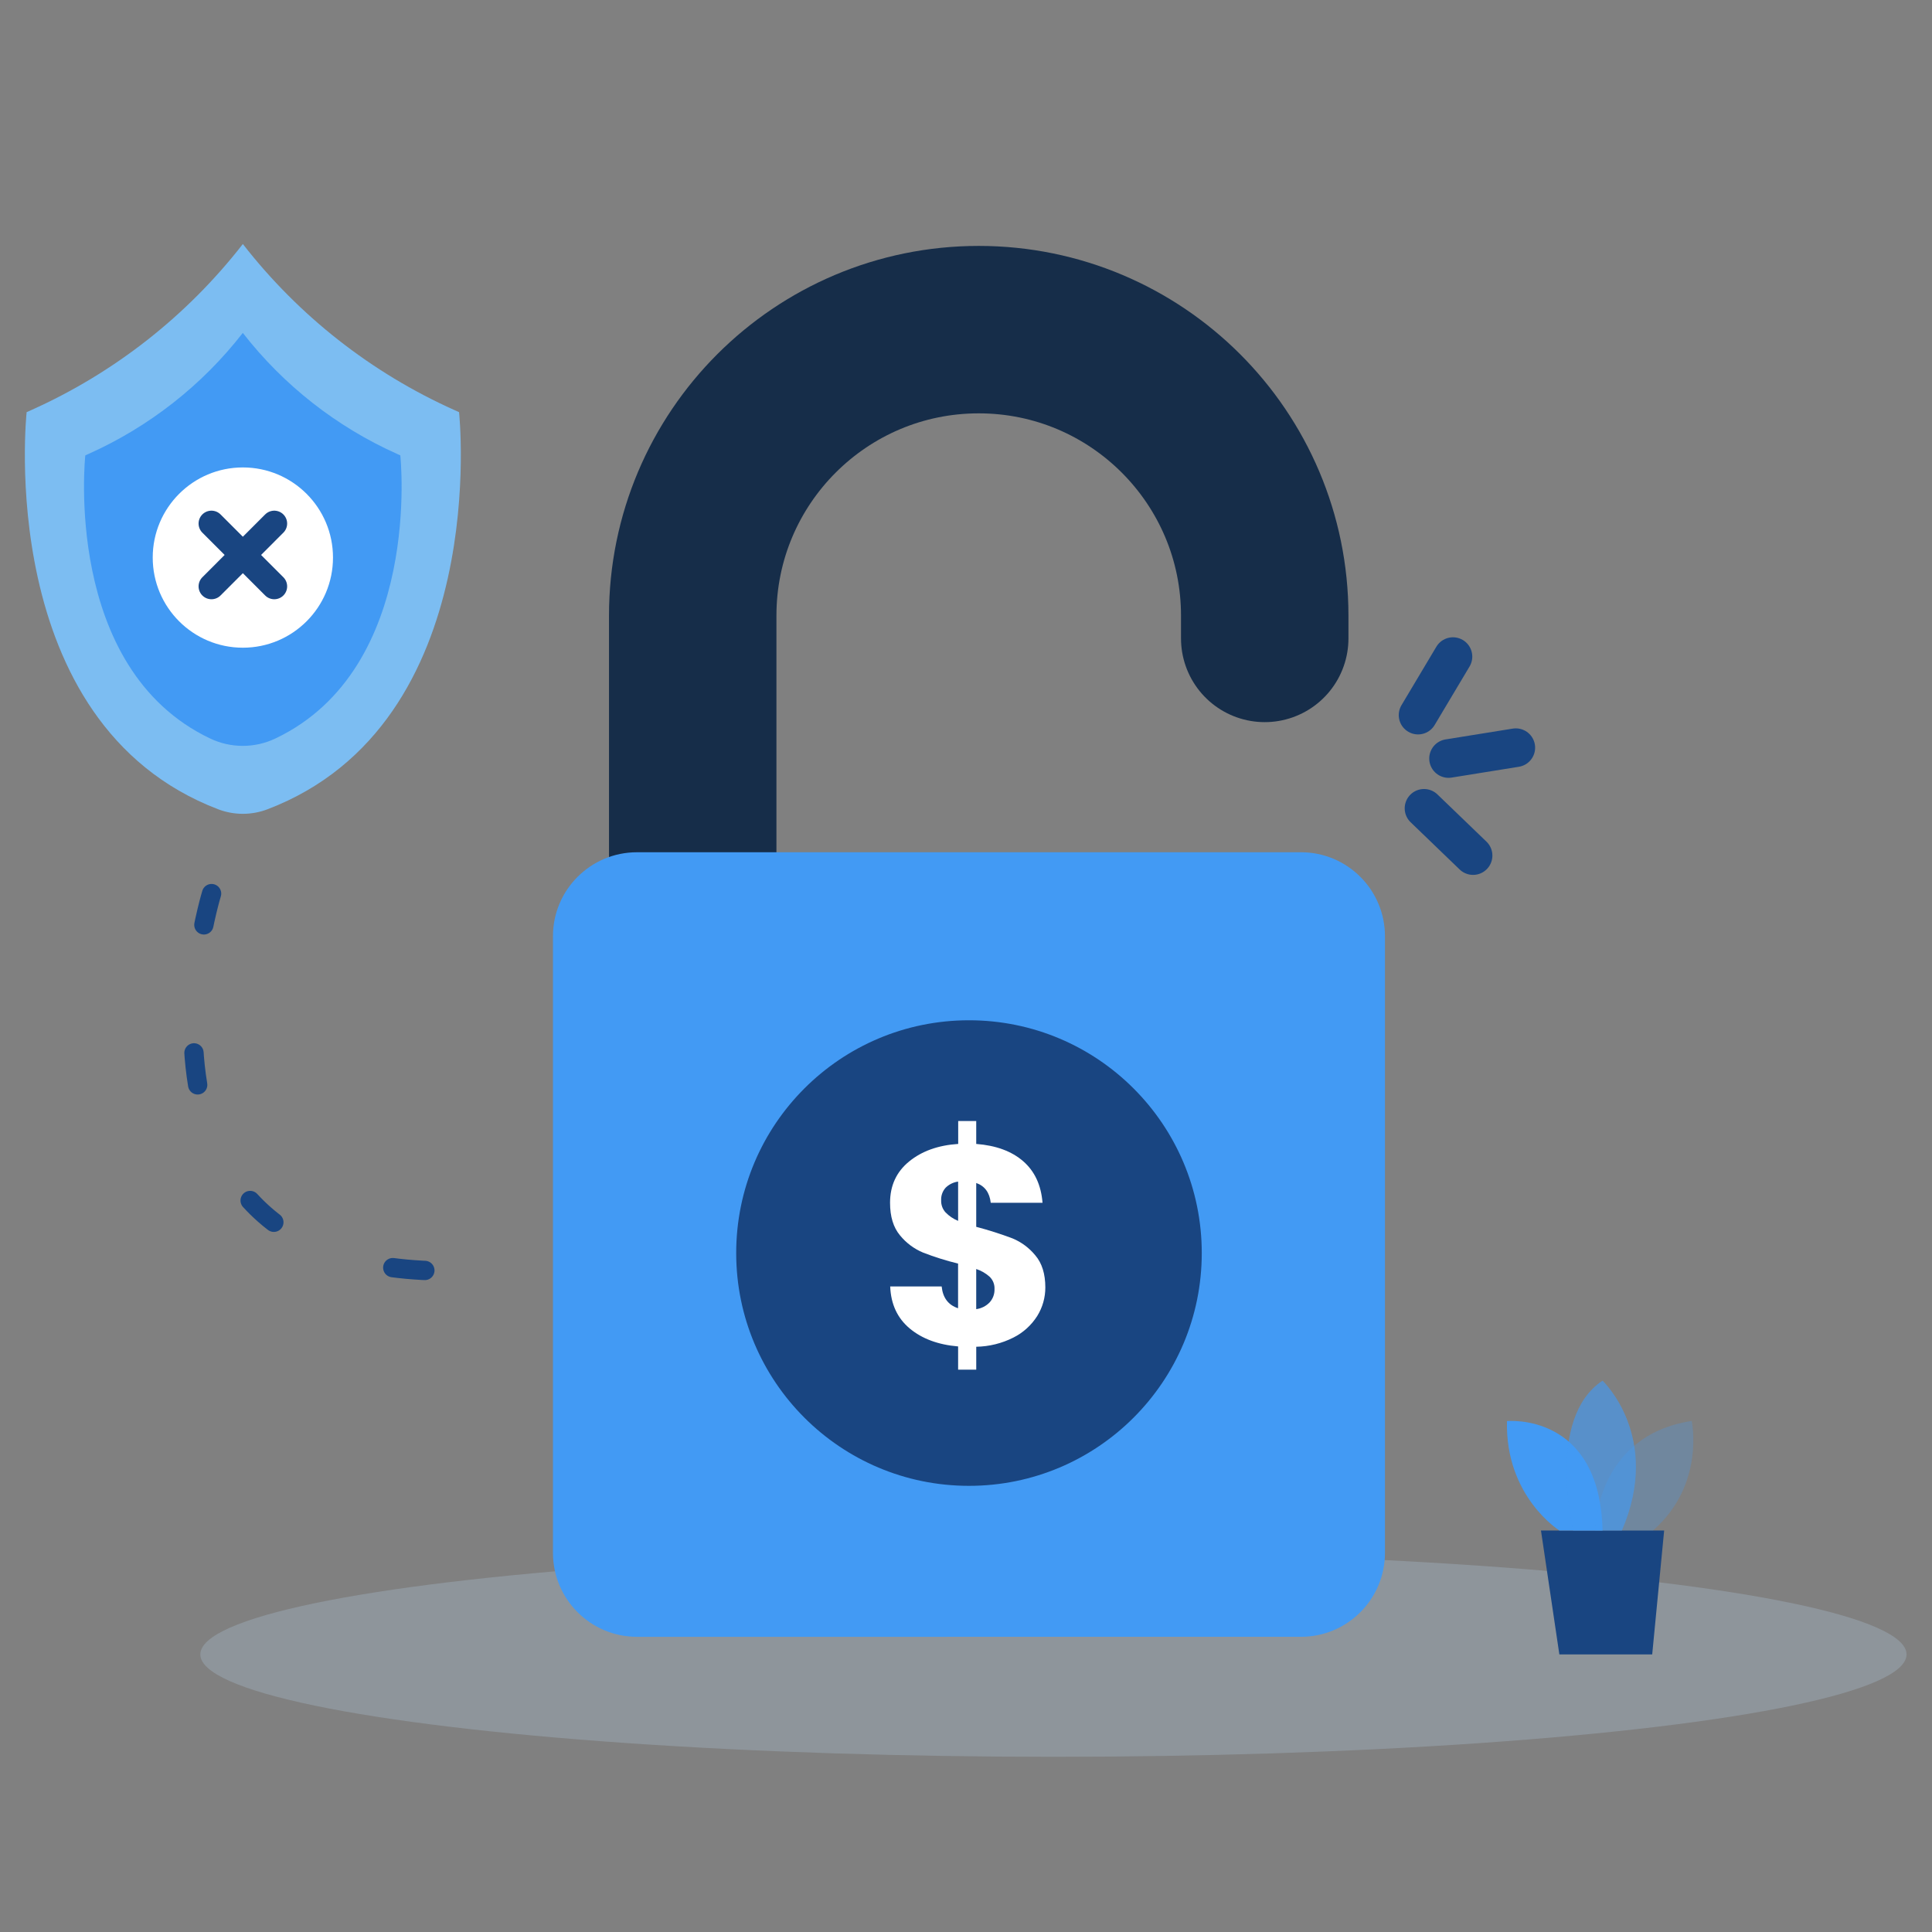 <?xml version="1.0" encoding="utf-8"?>
<!-- Generator: Adobe Illustrator 17.0.0, SVG Export Plug-In . SVG Version: 6.00 Build 0)  -->
<!DOCTYPE svg PUBLIC "-//W3C//DTD SVG 1.1//EN" "http://www.w3.org/Graphics/SVG/1.1/DTD/svg11.dtd">
<svg version="1.1" id="Calque_1" xmlns="http://www.w3.org/2000/svg" xmlns:xlink="http://www.w3.org/1999/xlink" x="0px" y="0px"
	 width="300px" height="300px" viewBox="0 0 300 300" enable-background="new 0 0 300 300" xml:space="preserve">
<rect x="0" y="0" width="300" height="300" fill="#808080" stroke="none"/>
<ellipse opacity="0.23" fill="#BED9F4" enable-background="new    " cx="163.576" cy="256.898" rx="132.471" ry="15.898"/>
<path fill="none" stroke="#162D49" stroke-width="26" stroke-linecap="round" stroke-linejoin="round" d="M120.686,147.077
	l-13.121-2.525V95.601c-0.002-24.524,19.874-44.408,44.397-44.416l0,0c24.528-0.006,44.417,19.873,44.424,44.401
	c0,0.005,0,0.01,0,0.015v3.532"/>
<path fill="#429AF4" d="M98.908,132.337h103.103c7.205,0,13.046,5.841,13.046,13.046v95.735c0,7.205-5.841,13.046-13.046,13.046
	H98.908c-7.205,0-13.046-5.841-13.046-13.046v-95.735C85.862,138.178,91.703,132.337,98.908,132.337z"/>
<circle fill="#194581" cx="150.463" cy="194.574" r="36.146"/>
<path fill="#FFFFFF" d="M161.055,204.355c-0.905,1.427-2.18,2.582-3.69,3.34c-1.793,0.906-3.767,1.394-5.775,1.428v3.558h-2.814
	v-3.607c-3.099-0.263-5.604-1.192-7.515-2.788c-1.911-1.596-2.922-3.77-3.032-6.523h7.992c0.18,1.758,1.026,2.882,2.548,3.382
	v-6.936c-1.852-0.45-3.672-1.023-5.448-1.713c-1.396-0.583-2.625-1.503-3.577-2.679c-1.027-1.23-1.539-2.913-1.537-5.05
	c0-2.665,0.987-4.803,2.961-6.414c1.974-1.611,4.514-2.519,7.62-2.724v-3.555h2.799v3.555c3.074,0.238,5.503,1.132,7.289,2.683
	c1.786,1.551,2.788,3.702,3.006,6.455h-8.041c-0.178-1.583-0.929-2.608-2.254-3.074v6.808c1.908,0.501,3.79,1.101,5.636,1.796
	c1.377,0.573,2.591,1.477,3.536,2.63c1.037,1.212,1.557,2.873,1.559,4.982C162.323,201.481,161.886,203.022,161.055,204.355z
	 M146.822,188.258c0.554,0.569,1.219,1.018,1.954,1.319v-6.102c-0.728,0.1-1.405,0.431-1.931,0.943
	c-0.493,0.544-0.746,1.263-0.703,1.995C146.122,187.093,146.365,187.754,146.822,188.258z M153.676,202.228
	c0.508-0.566,0.778-1.306,0.751-2.067c0.033-0.7-0.231-1.382-0.725-1.879c-0.61-0.555-1.331-0.975-2.115-1.232v6.234
	C152.383,203.181,153.12,202.808,153.676,202.228L153.676,202.228z"/>
<line fill="none" stroke="#194581" stroke-width="6" stroke-linecap="round" stroke-linejoin="round" x1="220.197" y1="111.04" x2="225.615" y2="101.958"/>
<line fill="none" stroke="#194581" stroke-width="6" stroke-linecap="round" stroke-linejoin="round" x1="224.931" y1="117.781" x2="235.373" y2="116.101"/>
<line fill="none" stroke="#194581" stroke-width="6" stroke-linecap="round" stroke-linejoin="round" x1="221.121" y1="125.517" x2="228.737" y2="132.852"/>
<path fill="#7CBDF2" d="M71.283,64.001l-0.703-0.316c-12.902-5.779-24.189-14.637-32.87-25.795l0,0
	c-8.682,11.157-19.968,20.014-32.87,25.795l-0.703,0.316c0,0-5.223,48.301,29.732,61.659c2.473,0.947,5.208,0.947,7.68,0
	C76.506,112.303,71.283,64.001,71.283,64.001z"/>
<path fill="#429AF4" d="M62.16,70.708l-0.515-0.229c-9.397-4.21-17.618-10.66-23.942-18.787l0,0
	c-6.324,8.127-14.545,14.577-23.942,18.787l-0.515,0.229c0,0-3.573,33.039,19.377,43.962c3.208,1.532,6.937,1.532,10.145,0
	C65.737,103.747,62.16,70.708,62.16,70.708z"/>
<circle fill="#FFFFFF" cx="37.711" cy="86.579" r="13.996"/>
<line fill="none" stroke="#194581" stroke-width="4" stroke-linecap="round" stroke-linejoin="round" x1="42.588" y1="81.296" x2="32.834" y2="91.051"/>
<line fill="none" stroke="#194581" stroke-width="4" stroke-linecap="round" stroke-linejoin="round" x1="42.588" y1="91.051" x2="32.834" y2="81.296"/>
<path fill="none" stroke="#194581" stroke-width="3" stroke-linecap="round" stroke-linejoin="round" stroke-dasharray="5,20" d="
	M32.853,138.758c0,0-19.617,63.515,43.631,58.292"/>
<polygon fill="#194581" points="239.28,237.653 242.136,256.898 256.553,256.898 258.409,237.653 "/>
<path fill="#429AF4" d="M242.14,237.653c0,0-8.424-5.26-8.139-16.987c0,0,14.417-1.428,14.845,16.987H242.14z"/>
<path opacity="0.64" fill="#429AF4" enable-background="new    " d="M244.274,237.653c0,0-4.28-17.416,4.569-23.266
	c0,0,9.281,8.706,3.006,23.266H244.274z"/>
<path opacity="0.26" fill="#429AF4" enable-background="new    " d="M247.701,237.653c0,0,0-14.703,14.988-17.013
	c0,0,2.142,9.878-6.012,17.014L247.701,237.653z"/>
<g>
</g>
<g>
</g>
<g>
</g>
<g>
</g>
<g>
</g>
<g>
</g>
</svg>
